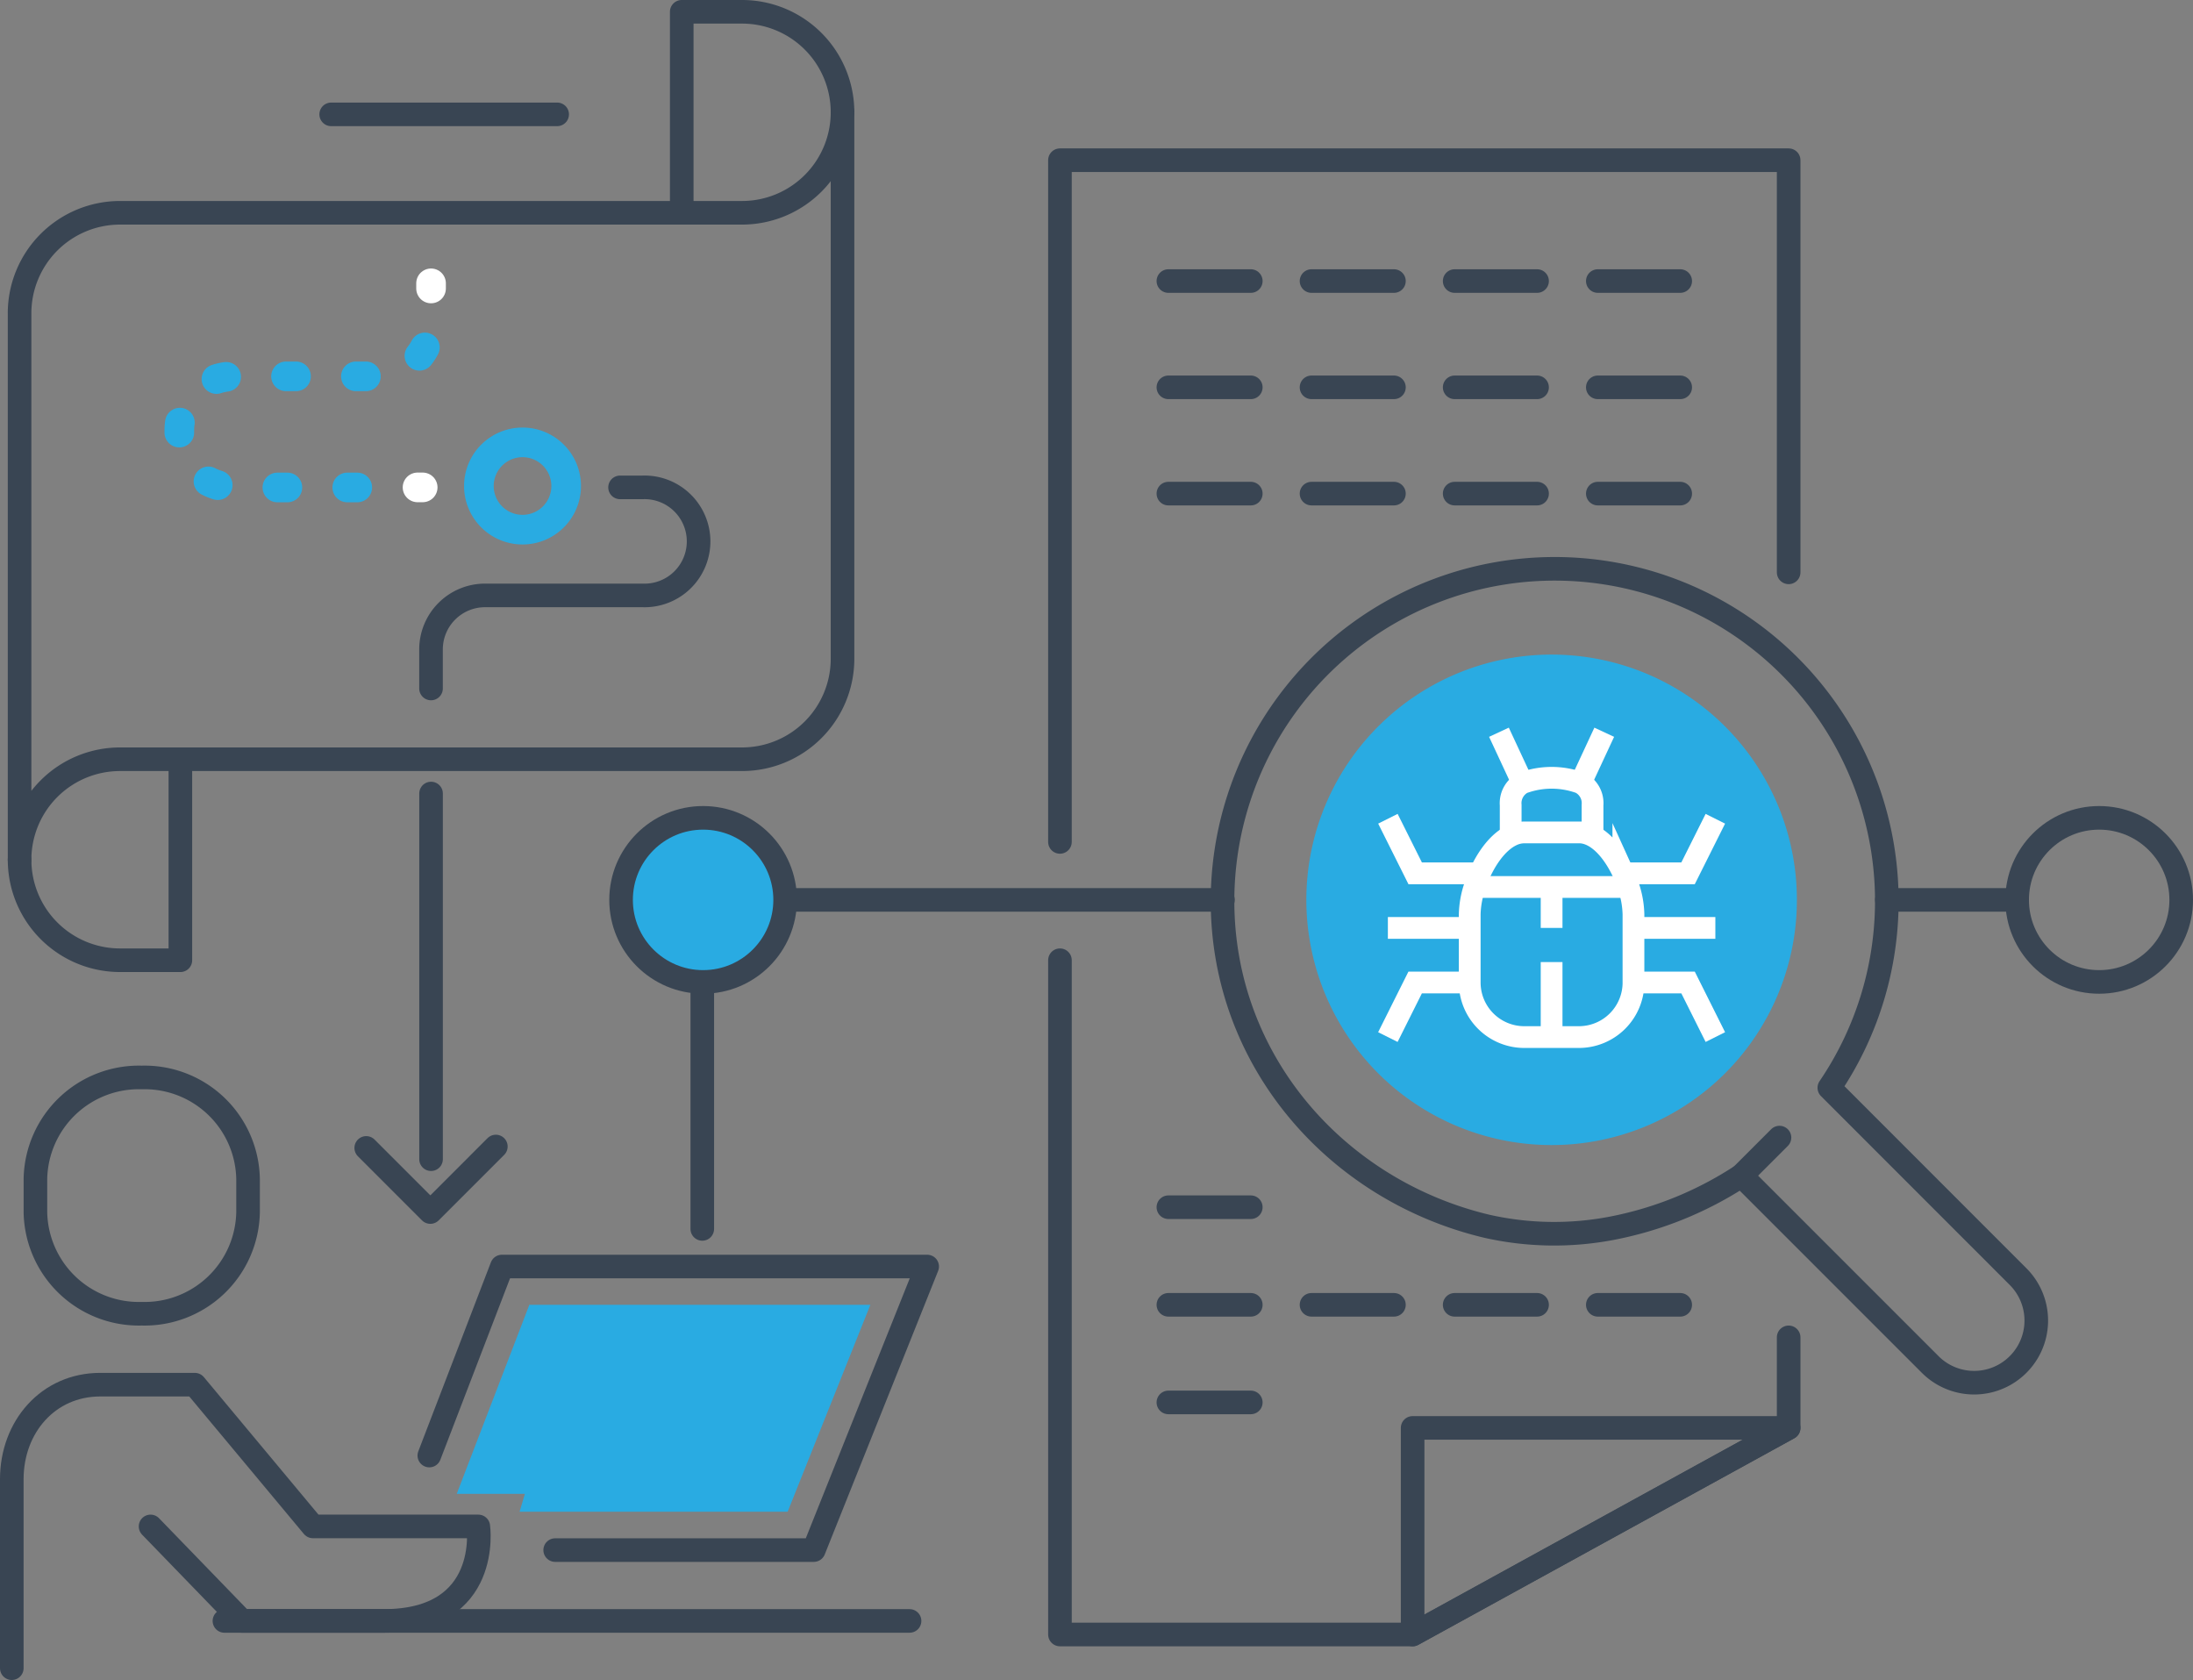 <svg xmlns="http://www.w3.org/2000/svg" xmlns:xlink="http://www.w3.org/1999/xlink" width="239.4" height="183.379" viewBox="0 0 239.4 183.379"><rect x="0" y="0" width="239.4" height="183.379" fill="#808080" stroke="none"/><defs><clipPath id="a"><rect width="239.4" height="183.379" fill="none"/></clipPath></defs><g clip-path="url(#a)"><path d="M195.259,145.979v9.885L154.21,178.414h-38.5v-73.6" fill="none" stroke="#394553" stroke-linecap="round" stroke-linejoin="round" stroke-width="2.576"/></g><path d="M115.709,91.9V17.487h79.55V62.475" fill="none" stroke="#394553" stroke-linecap="round" stroke-linejoin="round" stroke-width="2.576"/><g clip-path="url(#a)"><path d="M154.21,155.863v22.551l41.049-22.551Z" fill="none" stroke="#394553" stroke-linecap="round" stroke-linejoin="round" stroke-width="2.576"/></g><line x2="8.997" transform="translate(127.547 30.678)" fill="none" stroke="#394553" stroke-linecap="round" stroke-linejoin="round" stroke-width="2.576"/><line x2="8.997" transform="translate(143.173 30.678)" fill="none" stroke="#394553" stroke-linecap="round" stroke-linejoin="round" stroke-width="2.576"/><line x2="8.997" transform="translate(158.799 30.678)" fill="none" stroke="#394553" stroke-linecap="round" stroke-linejoin="round" stroke-width="2.576"/><line x2="8.997" transform="translate(174.425 30.678)" fill="none" stroke="#394553" stroke-linecap="round" stroke-linejoin="round" stroke-width="2.576"/><line x2="8.997" transform="translate(127.547 42.279)" fill="none" stroke="#394553" stroke-linecap="round" stroke-linejoin="round" stroke-width="2.576"/><line x2="8.997" transform="translate(143.173 42.279)" fill="none" stroke="#394553" stroke-linecap="round" stroke-linejoin="round" stroke-width="2.576"/><line x2="8.997" transform="translate(158.799 42.279)" fill="none" stroke="#394553" stroke-linecap="round" stroke-linejoin="round" stroke-width="2.576"/><line x2="8.997" transform="translate(174.425 42.279)" fill="none" stroke="#394553" stroke-linecap="round" stroke-linejoin="round" stroke-width="2.576"/><line x2="8.997" transform="translate(127.547 53.88)" fill="none" stroke="#394553" stroke-linecap="round" stroke-linejoin="round" stroke-width="2.576"/><line x2="8.997" transform="translate(143.173 53.88)" fill="none" stroke="#394553" stroke-linecap="round" stroke-linejoin="round" stroke-width="2.576"/><line x2="8.997" transform="translate(158.799 53.88)" fill="none" stroke="#394553" stroke-linecap="round" stroke-linejoin="round" stroke-width="2.576"/><line x2="8.997" transform="translate(174.425 53.88)" fill="none" stroke="#394553" stroke-linecap="round" stroke-linejoin="round" stroke-width="2.576"/><line x2="8.997" transform="translate(127.547 131.773)" fill="none" stroke="#394553" stroke-linecap="round" stroke-linejoin="round" stroke-width="2.576"/><line x2="8.997" transform="translate(127.547 142.427)" fill="none" stroke="#394553" stroke-linecap="round" stroke-linejoin="round" stroke-width="2.576"/><line x2="8.997" transform="translate(143.173 142.427)" fill="none" stroke="#394553" stroke-linecap="round" stroke-linejoin="round" stroke-width="2.576"/><line x2="8.997" transform="translate(158.799 142.427)" fill="none" stroke="#394553" stroke-linecap="round" stroke-linejoin="round" stroke-width="2.576"/><line x2="8.997" transform="translate(174.425 142.427)" fill="none" stroke="#394553" stroke-linecap="round" stroke-linejoin="round" stroke-width="2.576"/><line x2="8.997" transform="translate(127.547 153.081)" fill="none" stroke="#394553" stroke-linecap="round" stroke-linejoin="round" stroke-width="2.576"/><g clip-path="url(#a)"><path d="M2.138,93.845a10.97,10.97,0,0,0,10.97,10.97H19.69V82.875" fill="none" stroke="#394553" stroke-linecap="round" stroke-linejoin="round" stroke-width="2.576"/><path d="M81,23.227h-67.9A10.97,10.97,0,0,0,2.137,34.2V93.845a10.97,10.97,0,0,1,10.97-10.97H81A10.97,10.97,0,0,0,91.975,71.9V12.257A10.97,10.97,0,0,1,81,23.227Z" fill="none" stroke="#394553" stroke-linecap="round" stroke-linejoin="round" stroke-width="2.576"/><path d="M91.975,12.258A10.97,10.97,0,0,0,81,1.288H74.423v21.94" fill="none" stroke="#394553" stroke-linecap="round" stroke-linejoin="round" stroke-width="2.576"/><path d="M67.689,53.2h2.456a5.9,5.9,0,1,1,0,11.792H52.952a5.9,5.9,0,0,0-5.9,5.9v4.258" fill="none" stroke="#394553" stroke-linecap="round" stroke-linejoin="round" stroke-width="2.576"/><line y2="0.562" transform="translate(47.056 30.926)" fill="none" stroke="#fff" stroke-linecap="round" stroke-linejoin="round" stroke-width="3.235"/><path d="M46.382,37.925a5.9,5.9,0,0,1-5.222,3.156H25.475a5.9,5.9,0,0,0-5.9,5.9v.328a5.9,5.9,0,0,0,5.9,5.9H42.31" fill="none" stroke="#29abe2" stroke-linecap="round" stroke-linejoin="round" stroke-width="3.235" stroke-dasharray="1.09 6.538"/><line x2="0.562" transform="translate(45.581 53.201)" fill="none" stroke="#fff" stroke-linecap="round" stroke-linejoin="round" stroke-width="3.235"/><path d="M61.806,53.051a4.764,4.764,0,1,0-4.764,4.764A4.764,4.764,0,0,0,61.806,53.051Z" fill="none" stroke="#29abe2" stroke-linecap="round" stroke-linejoin="round" stroke-width="3.235"/><path d="M39.979,125.3l7,7,7.151-7.152" fill="none" stroke="#394553" stroke-linecap="round" stroke-linejoin="round" stroke-width="2.576"/><line x2="24.669" transform="translate(36.154 12.483)" fill="none" stroke="#394553" stroke-linecap="round" stroke-linejoin="round" stroke-width="2.576"/><line y1="39.914" transform="translate(47.056 86.617)" fill="none" stroke="#394553" stroke-linecap="round" stroke-linejoin="round" stroke-width="2.576"/><path d="M175.8,134.1a39.336,39.336,0,0,0,14.3-5.771l20.612,20.612a6.783,6.783,0,0,0,9.593-9.593L199.7,118.735h0a36.258,36.258,0,1,0-66.241-20.386c0,17.492,12.491,31.615,28.864,35.506A33.466,33.466,0,0,0,175.8,134.1Z" fill="none" stroke="#394553" stroke-linecap="round" stroke-linejoin="round" stroke-width="2.576"/><line y1="4.155" x2="4.155" transform="translate(190.104 124.173)" fill="none" stroke="#394553" stroke-linecap="round" stroke-linejoin="round" stroke-width="2.576"/><circle cx="8.955" cy="8.955" r="8.955" transform="translate(220.202 89.272)" fill="none" stroke="#394553" stroke-linecap="round" stroke-linejoin="round" stroke-width="2.576"/><path d="M150.451,117.16a26.775,26.775,0,1,1,37.865,0,26.805,26.805,0,0,1-37.865,0" fill="#29abe2"/><path d="M133.505,98.227H76.665v35.915" fill="none" stroke="#394553" stroke-linecap="round" stroke-linejoin="round" stroke-width="2.576"/><line x2="14.223" transform="translate(205.979 98.227)" fill="none" stroke="#394553" stroke-linecap="round" stroke-linejoin="round" stroke-width="2.576"/><path d="M178.32,107.244a5.959,5.959,0,0,1-5.958,5.958H166.4a5.957,5.957,0,0,1-5.957-5.958V99.8a10.084,10.084,0,0,1,.55-3.039c.761-2.342,2.254-4.745,4.062-5.586a3.176,3.176,0,0,1,1.345-.313h5.958c.051,0,.1,0,.155,0,1.939.1,3.645,2.148,4.7,4.465a13.762,13.762,0,0,1,.555,1.429,10.178,10.178,0,0,1,.55,3.039v7.448Z" fill="none" stroke="#fff" stroke-miterlimit="10" stroke-width="2.375"/><path d="M164.914,90.859V87.881a2.5,2.5,0,0,1,1.3-2.411,9.119,9.119,0,0,1,6.328-.005l.008.005a2.5,2.5,0,0,1,1.3,2.411v2.978" fill="none" stroke="#fff" stroke-miterlimit="10" stroke-width="2.375"/><line y1="8.038" transform="translate(169.382 105.015)" fill="none" stroke="#fff" stroke-miterlimit="10" stroke-width="2.375"/><path d="M177.214,95.329h7.063l2.981-5.958" fill="none" stroke="#fff" stroke-miterlimit="10" stroke-width="2.375"/><path d="M178.32,107.244h5.958l2.98,5.958" fill="none" stroke="#fff" stroke-miterlimit="10" stroke-width="2.375"/><line x2="8.938" transform="translate(178.32 101.287)" fill="none" stroke="#fff" stroke-miterlimit="10" stroke-width="2.375"/><path d="M161.189,95.329h-6.7l-2.977-5.958" fill="none" stroke="#fff" stroke-miterlimit="10" stroke-width="2.375"/><path d="M160.446,107.244h-5.96l-2.978,5.958" fill="none" stroke="#fff" stroke-miterlimit="10" stroke-width="2.375"/><line x1="8.938" transform="translate(151.508 101.287)" fill="none" stroke="#fff" stroke-miterlimit="10" stroke-width="2.375"/><path d="M161.189,96.819h16.386" fill="none" stroke="#fff" stroke-miterlimit="10" stroke-width="2.375"/><line y2="4.468" transform="translate(169.382 96.819)" fill="none" stroke="#fff" stroke-miterlimit="10" stroke-width="2.375"/><line y1="5.541" x2="2.577" transform="translate(172.551 79.928)" fill="none" stroke="#fff" stroke-miterlimit="10" stroke-width="2.375"/><line x1="2.58" y1="5.541" transform="translate(163.634 79.928)" fill="none" stroke="#fff" stroke-miterlimit="10" stroke-width="2.375"/><path d="M83.086,104.559a8.955,8.955,0,1,1,0-12.664,8.955,8.955,0,0,1,0,12.664" fill="#29abe2"/><circle cx="8.955" cy="8.955" r="8.955" transform="translate(67.8 89.272)" fill="none" stroke="#394553" stroke-linecap="round" stroke-linejoin="round" stroke-width="2.576"/><line x2="74.792" transform="translate(24.5 176.933)" fill="none" stroke="#394553" stroke-linecap="round" stroke-linejoin="round" stroke-width="2.576"/><path d="M1.288,182.091V161.459c0-5.7,3.964-10.316,9.661-10.316H21.265l12.9,15.474H52.214s1.481,10.316-10.316,10.316H26.424l-9.989-10.316" fill="none" stroke="#394553" stroke-linecap="round" stroke-linejoin="round" stroke-width="2.576"/><path d="M15.473,143.4a11.294,11.294,0,0,0,11.606-11.052v-3.686a11.294,11.294,0,0,0-11.606-11.052A11.294,11.294,0,0,0,3.867,128.667v3.686A11.294,11.294,0,0,0,15.473,143.4Z" fill="none" stroke="#394553" stroke-linecap="round" stroke-linejoin="round" stroke-width="2.576"/><path d="M46.867,158.88l7.926-20.633h46.423L88.836,169.2H60.606" fill="none" stroke="#394553" stroke-linecap="round" stroke-linejoin="round" stroke-width="2.576"/><path d="M56.72,165.013H85.984l9.029-22.586H57.786L49.86,163.06H57.3Z" fill="#29abe2"/></g></svg>
